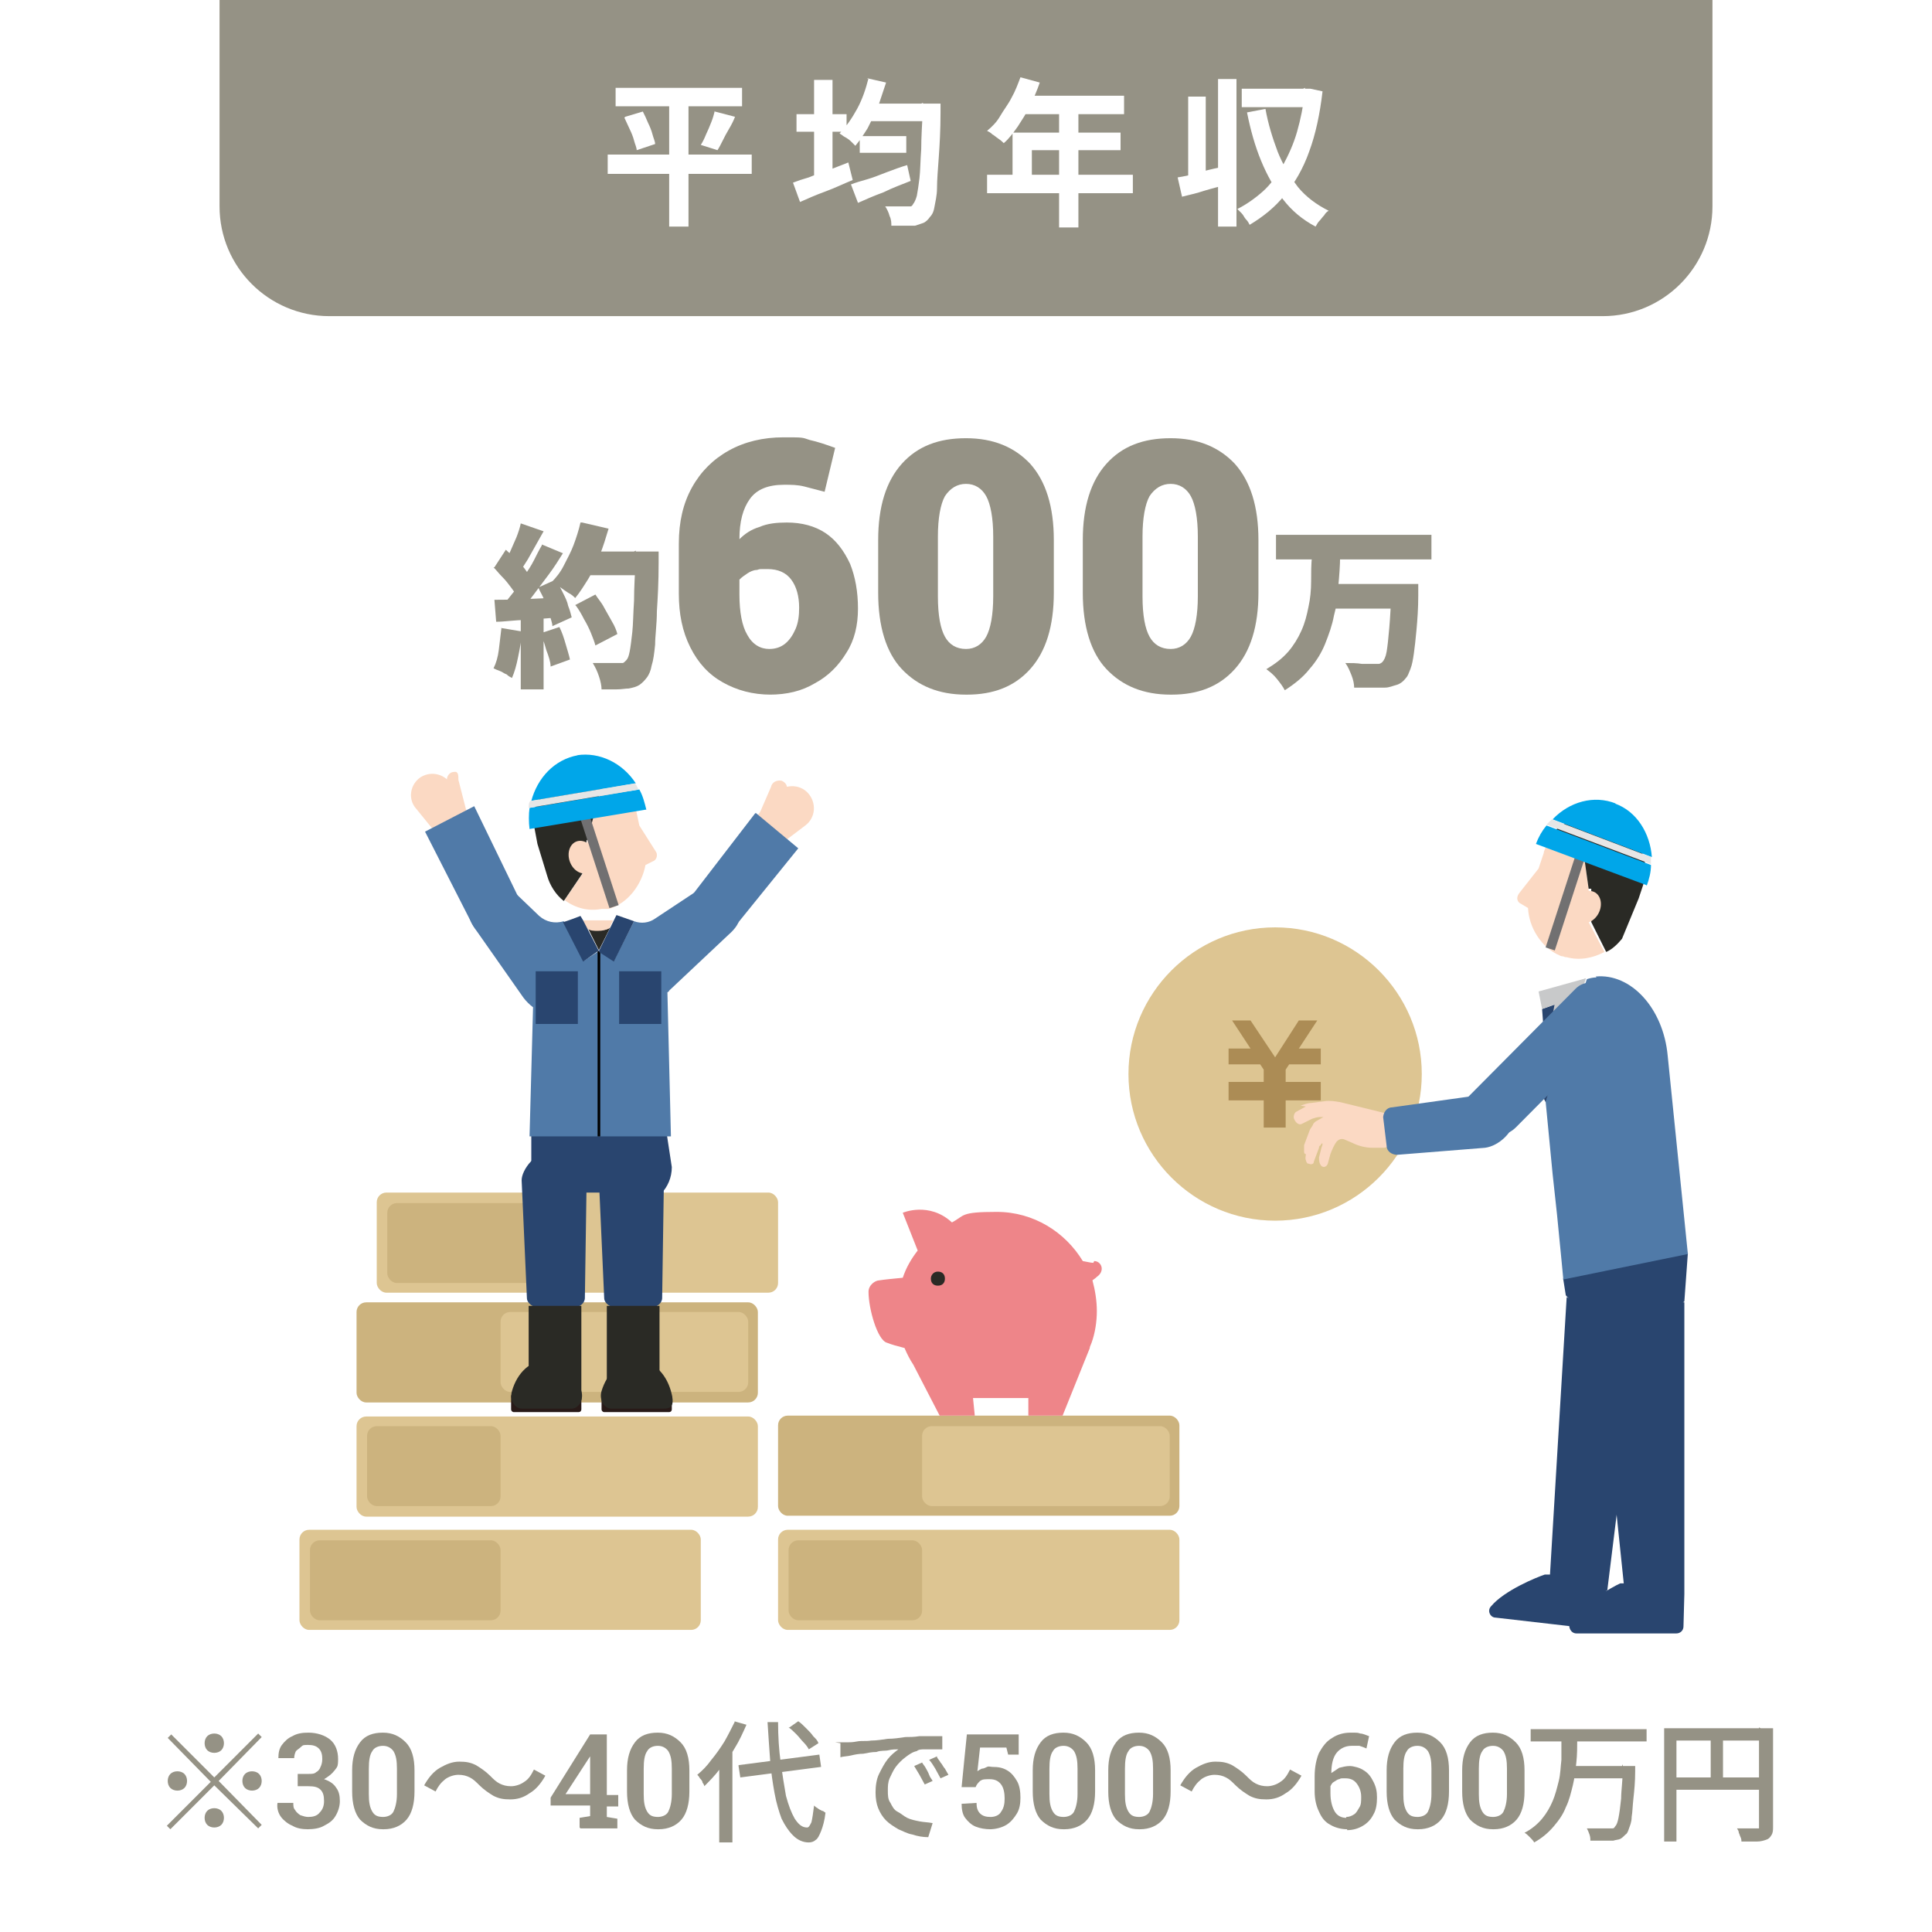 <?xml version="1.0" encoding="UTF-8"?>
<svg xmlns="http://www.w3.org/2000/svg" version="1.1" viewBox="0 0 220 220">
  <!-- Generator: Adobe Illustrator 29.2.1, SVG Export Plug-In . SVG Version: 2.1.0 Build 116)  -->
  <defs>
    <style>
      .st0 {
        fill: #00a6e9;
      }

      .st1 {
        fill: #fff;
      }

      .st2 {
        fill: #281a18;
      }

      .st3 {
        fill: #fbd9c3;
      }

      .st4 {
        fill: none;
        stroke: #000;
        stroke-miterlimit: 10;
        stroke-width: .3px;
      }

      .st5 {
        fill: #959285;
      }

      .st6 {
        fill: #2a2a25;
      }

      .st7 {
        fill: #b3b3b3;
      }

      .st8 {
        fill: #ac8c55;
      }

      .st9 {
        fill: #29456f;
      }

      .st10 {
        fill: #c8c9ca;
      }

      .st11 {
        fill: #ccb37e;
      }

      .st12 {
        fill: #507aa8;
      }

      .st13 {
        fill: #ddc592;
      }

      .st14 {
        fill: #e6e6e6;
      }

      .st15 {
        fill: #717071;
      }

      .st16 {
        fill: #ee8589;
      }
    </style>
  </defs>
  <g id="_レイヤー_3" data-name="レイヤー_3">
    <rect class="st1" width="220" height="220"/>
  </g>
  <g id="_レイヤー_2" data-name="レイヤー_2">
    <g>
      <path class="st9" d="M64.7,137.2h7.5c2.4,0,4.3-1.9,4.3-4.3l-.9-5.9-15.1-.2v6.1c0,2.4,1.9,4.3,4.3,4.3Z"/>
      <g>
        <rect class="st11" x="40.6" y="148.3" width="45.7" height="11.4" rx="1.1" ry="1.1"/>
        <rect class="st13" x="57" y="149.4" width="28.2" height="9.1" rx="1.1" ry="1.1"/>
        <rect class="st13" x="40.6" y="161.2" width="45.7" height="11.4" rx="1.1" ry="1.1" transform="translate(126.9 333.9) rotate(180)"/>
        <rect class="st11" x="41.7" y="162.4" width="15.2" height="9.1" rx="1.1" ry="1.1" transform="translate(98.7 333.9) rotate(180)"/>
        <rect class="st13" x="34.1" y="174.2" width="45.7" height="11.4" rx="1.1" ry="1.1" transform="translate(113.9 359.8) rotate(180)"/>
        <rect class="st11" x="35.2" y="175.3" width="21.7" height="9.1" rx="1.1" ry="1.1" transform="translate(92.2 359.8) rotate(180)"/>
      </g>
      <g>
        <rect class="st11" x="88.6" y="161.2" width="45.7" height="11.4" rx="1.1" ry="1.1"/>
        <rect class="st13" x="105" y="162.4" width="28.2" height="9.1" rx="1.1" ry="1.1"/>
        <rect class="st13" x="88.6" y="174.2" width="45.7" height="11.4" rx="1.1" ry="1.1" transform="translate(222.9 359.8) rotate(180)"/>
        <rect class="st11" x="89.7" y="175.3" width="15.2" height="9.1" rx="1.1" ry="1.1" transform="translate(194.7 359.8) rotate(180)"/>
      </g>
      <g>
        <rect class="st13" x="42.9" y="135.8" width="45.7" height="11.4" rx="1.1" ry="1.1" transform="translate(131.5 283) rotate(180)"/>
        <rect class="st11" x="44" y="136.9" width="21.7" height="9.1" rx="1.1" ry="1.1" transform="translate(109.8 283) rotate(180)"/>
      </g>
      <g>
        <path class="st3" d="M50.1,95.3l2.5.2.5-2.8-1.6-3.2c-.7-1.3-2.3-1.8-3.6-1h0c-1.2.8-1.5,2.5-.5,3.6l2.6,3.2Z"/>
        <path class="st3" d="M51.3,90.4l1.9,2.3-1-3.9c0-.5,0-1-.5-.9h0c-.5,0-.9.5-.8,1.1l.3,1.5Z"/>
      </g>
      <path class="st12" d="M54,91.8l5,10.3c.7,1.5,0,4.1-1.5,4.9h0c-1.5.8-3.2-.6-3.9-2.1l-5.2-10.2,5.6-2.9Z"/>
      <g>
        <path class="st3" d="M88.4,96.4l-2.5-.4v-2.8c.1,0,2.4-2.8,2.4-2.8.9-1.1,2.7-1.2,3.7-.1h0c1,1.1.9,2.8-.3,3.7l-3.3,2.5Z"/>
        <path class="st3" d="M88.9,91.5l-2.4,1.1,1.3-3c.1-.5.6-.8,1.2-.7h0c.5.2.8.7.5,1.2l-.6,1.4Z"/>
      </g>
      <path class="st12" d="M86,92.6l-7,9.1c-1,1.3-.9,4,.4,5.1h0c1.3,1.1,3.3,0,4.3-1.3l7.2-8.9-4.8-4Z"/>
      <path class="st3" d="M72.5,92c-.5-2.3-2-3.4-3.6-4l-2,7.6-.5,3.8-2.1,3.1c1.2.9,2.7,1.3,4.2,1,.1,0,.3,0,.4,0h0c.1,0,.3,0,.4,0,2.2-.6,3.8-2.8,4.2-5l1-.5c.3-.2.4-.7.2-1l-1.9-3-.4-1.9Z"/>
      <path class="st6" d="M66.9,95.6l2-7.6c-.6-.2-1.3-.4-1.8-.4-1.1-.1-2.1,0-3.1.7-1.6,1-3.8,3-3.1,6.2l.3,1.6,1.1,3.6c.3,1.1,1,2.2,1.9,2.9h0s2.1-3.1,2.1-3.1l.5-3.8Z"/>
      <ellipse class="st3" cx="66.3" cy="97.6" rx="1.5" ry="1.9" transform="translate(-28.9 27.9) rotate(-19.6)"/>
      <rect class="st15" x="67.7" y="92.8" width="1.1" height="10.8" transform="translate(-27 25.8) rotate(-18)"/>
      <g>
        <path class="st0" d="M73.5,92.2l-13.2,2.2c-.1-.8-.1-1.7,0-2.4l12.5-2.1c.4.7.6,1.5.8,2.3Z"/>
        <path class="st0" d="M65.7,86c2.6-.4,5.2.9,6.7,3.2l-11.9,2c.7-2.6,2.6-4.7,5.3-5.2Z"/>
        <path class="st14" d="M72.3,89.2c.2.2.3.5.4.7l-12.5,2.1c0-.3,0-.6.2-.8l11.9-2Z"/>
      </g>
      <path class="st12" d="M81.7,99.9l-7.1,4.7c-.7.5-1.6.6-2.4.3h0s-2.3,4.5-2.3,4.5l-1.7-1.1-1.7,1.1-2.3-4.5h0c-1,.3-2,.1-2.8-.6l-4.7-4.5c-2.6,2.2-4.5,3.4-2.5,6.1l5.4,7.7c.3.4.7.8,1.1,1.1l-.4,14.7h16.1l-.4-16.4c0,0,.2-.1.2-.2l6.8-6.4c2.5-2.2.9-3.8-1.2-6.5Z"/>
      <polygon class="st7" points="68.2 108.3 68.2 108.3 68.2 108.4 68.1 108.3 68.2 108.3"/>
      <rect class="st9" x="70.6" y="110.7" width="4.8" height="6" transform="translate(145.9 227.3) rotate(-180)"/>
      <rect class="st9" x="61" y="110.7" width="4.8" height="6" transform="translate(126.8 227.3) rotate(-180)"/>
      <path class="st6" d="M69.5,105.6l-1.3,2.6-1.3-2.6c.4.2.8.3,1.3.3s.9,0,1.3-.3Z"/>
      <path class="st3" d="M68.2,104.8h0s0,0,0,0h0s0,0,0,0h1.6s-.4.9-.4.9c-.4.2-.8.3-1.3.3s-.9,0-1.3-.3l-.4-.9h1.7Z"/>
      <line class="st4" x1="68.2" y1="108.3" x2="68.2" y2="129.4"/>
      <g>
        <rect class="st2" x="68.5" y="158.7" width="8" height="2.1" rx=".3" ry=".3"/>
        <path class="st6" d="M72.5,154.9c1.8,0,3.3,1.4,3.9,3.5s-.3,2-1.1,2h-5.7c-.8,0-1.4-1-1.1-2,.6-2,2.1-3.5,3.9-3.5Z"/>
      </g>
      <g>
        <rect class="st2" x="58.2" y="158.7" width="8" height="2.1" rx=".3" ry=".3" transform="translate(124.4 319.5) rotate(180)"/>
        <path class="st6" d="M62.2,154.9c-1.8,0-3.3,1.4-3.9,3.5-.3,1,.3,2,1.1,2h5.7c.8,0,1.4-1,1.1-2-.6-2-2.1-3.5-3.9-3.5Z"/>
      </g>
      <path class="st9" d="M71.9,131h0c2,0,3.7,2.1,3.7,3.4l-.2,13.4c0,.6-.6,1.1-1.4,1.1h-3.8c-.7,0-1.4-.5-1.4-1.1l-.6-13.4c0-1.2,1.6-3.4,3.7-3.4Z"/>
      <polygon class="st9" points="68.2 108.4 68.2 108.3 68.2 108.3 69.9 104.8 70.2 104.2 72.2 104.9 69.9 109.5 68.2 108.4"/>
      <path class="st9" d="M68.1,108.3h0s-1.7,1.2-1.7,1.2l-2.3-4.5c.2,0,2-.7,2-.7l.3.5,1.8,3.5h0Z"/>
      <rect class="st6" x="69.1" y="148.7" width="6" height="9.5" transform="translate(144.2 306.9) rotate(180)"/>
      <path class="st9" d="M63.1,131h0c2,0,3.7,2.1,3.7,3.4l-.2,13.4c0,.6-.6,1.1-1.4,1.1h-3.8c-.7,0-1.4-.5-1.4-1.1l-.6-13.4c0-1.2,1.6-3.4,3.7-3.4Z"/>
      <rect class="st6" x="60.3" y="148.7" width="6" height="10.7" transform="translate(126.5 308.1) rotate(180)"/>
      <g>
        <path class="st13" d="M145.2,139c9.2,0,16.7-7.5,16.7-16.7s-7.5-16.7-16.7-16.7-16.7,7.5-16.7,16.7,7.5,16.7,16.7,16.7Z"/>
        <polygon class="st8" points="143.9 128.4 146.4 128.4 146.4 125.3 150.4 125.3 150.4 125 150.4 123.2 150.4 123.2 146.4 123.2 146.4 121.8 146.8 121.2 150.4 121.2 150.4 119.4 147.9 119.4 150 116.2 147.9 116.2 145.2 120.4 142.4 116.2 140.3 116.2 142.4 119.4 139.9 119.4 139.9 121.2 143.5 121.2 143.9 121.8 143.9 123.2 139.9 123.2 139.9 123.2 139.9 125 139.9 125.3 143.9 125.3 143.9 128.4"/>
      </g>
      <path class="st9" d="M182.9,181.1l-.4,3.7c0,.4-.5.8-.9.7l-11.3-1.3c-.6,0-1-.8-.5-1.3,1.5-1.8,5.2-3.3,6.1-3.6.1,0,.3,0,.4,0h.2s1.9-31.6,1.9-31.6l8.2,4.5-3.6,29.1Z"/>
      <path class="st3" d="M175.8,97c.8-2.2,2.4-3.2,4-3.6l1.1,7.8v3.8c0,0,1.8,3.4,1.8,3.4-1.3.7-2.8,1-4.3.6-.1,0-.2,0-.4-.1h0c-.1,0-.2,0-.4-.1-2.1-.9-3.5-3.2-3.6-5.4l-1-.6c-.3-.3-.3-.7,0-1.1l2.2-2.8.6-1.8Z"/>
      <path class="st6" d="M180.9,101.2l-1.1-7.8c.7-.2,1.3-.2,1.9-.2,1.1,0,2.1.3,3,1,1.5,1.2,3.4,3.4,2.4,6.6l-.5,1.5-1.9,4.6c-.5.6-1.1,1.2-1.8,1.5l-1.7-3.4v-3.8Z"/>
      <path class="st9" d="M178.8,184.6c1.3-1.9,4.8-3.9,5.7-4.3.1,0,.2,0,.4,0l-3.4-32.7,10.3.7v33.2s-.1,3.7-.1,3.7c0,.5-.4.8-.8.8h-11.4c-.6,0-1-.7-.7-1.3Z"/>
      <polygon class="st9" points="191.8 148.2 183.6 153.3 178.3 147.5 178 145.6 192.2 142.7 191.8 148.2"/>
      <path class="st12" d="M181.7,111.2c4-.4,7.7,3.6,8.2,9l2.3,22.6-14.2,2.9v-.2s-.2-2.1-.2-2.1l-.5-5.1-.5-4.6-.8-8.3,4.7-13.9c.3-.1.7-.2,1.1-.2Z"/>
      <path class="st10" d="M180.6,111.4l-4.7,13.9-.4-3.8c-.5-4.8,1.7-9,5.1-10.1Z"/>
      <path class="st9" d="M177,114.4l-1.4.5.2,2.7-.2.6c-.9,2.4-.8,5,.4,7.3h0s1-3.1,1-3.1l-.6-4.7.6-3.2Z"/>
      <polygon class="st10" points="180.6 111.4 175.2 112.9 175.6 114.9 177 114.4 180.6 111.4"/>
      <path class="st6" d="M181.8,96.7c0,0-5.4-1-5.4-1,0,0,.6-2.1,3.4-2.3s2,3.2,2,3.2Z"/>
      <ellipse class="st3" cx="180.8" cy="103.3" rx="1.9" ry="1.5" transform="translate(8.2 219.9) rotate(-63.8)"/>
      <g>
        <path class="st12" d="M175.5,110h3.3v19c0,1.3-1.1,2.4-2.4,2.4h-1.5c-1.3,0-2.4-1.1-2.4-2.4v-16c0-1.7,1.3-3,3-3Z" transform="translate(215.4 330.1) rotate(-135.2)"/>
        <path class="st3" d="M148.7,126l-1.1.6c-.2.1-.4.6-.2.9.2.4.5.6.8.5l1.2-.6c.3-.1.6-.2.9-.2h.4s0,0,0,0l-.7.4c0,0-.2.1-.3.2,0,0-.2.2-.2.3-.1.2-.3.4-.4.7l-.6,1.6c0,.1,0,.3,0,.4,0,0,0,.2,0,.3,0,0,0,0,0,.1,0,0,0,.1.1.2,0,0,0,0,0,0,0,0,0,0,0,0,0,0,0,0,0,0,0,0,0,0,0,0,0,0,0,0,0,0,0,0,0,0,0,0,0,0,0,0,0,0,0,0,0,0,0,0,0,0,0,0,0,0,0,0,0,0,0,0,0,0,0,0,0,0,0,0,0,0,0,0,0,0,0,0,0,0,0,0,0,0,.1,0,0,0,0,0,0,0h0c0,.2-.1.5,0,.7,0,.1.1.3.2.4,0,0,0,0,.1,0,.2.1.4.1.5,0,0,0,.1,0,.1-.2l.6-1.6s0,0,0,0c0-.1,0-.2.2-.3,0,0,0,0,0,0,0,0,0-.2.2-.2,0,0,0,0,0,0,0,.1,0,.2-.1.4l-.3,1.2c0,.3,0,.7.3,1,0,0,0,0,0,0,0,0,0,0,0,0,0,0,0,0,0,0h0c.3.2.6,0,.7-.3l.3-1.1c.2-.5.4-1,.7-1.4.3-.3.6-.4,1-.2l.7.3c.8.4,1.6.6,2.4.6h1.2c1.5,0,1.8-2.4.6-3.7,0,0,0,0,0,0-.1-.1-.2-.2-.2-.2l-5.3-1.3c-.6-.1-1.2-.2-1.8-.1l-1.5.2h0c-.4,0-.9.2-1.2.3Z"/>
        <path class="st12" d="M157.5,127.2l.4,3.3c0,.6.6,1,1.2,1l10-.8c1.6-.2,3.4-1.9,3.3-3.4h0c-.2-1.5-2.2-2.8-3.9-2.6l-10,1.4c-.6,0-1,.6-1,1.2Z"/>
      </g>
      <rect class="st15" x="177.5" y="97.6" width="1.1" height="10.8" transform="translate(315.7 255.9) rotate(-162)"/>
      <g>
        <path class="st0" d="M187.5,100.8l-12.6-4.7c.3-.8.7-1.5,1.2-2.1l11.9,4.5c0,.8-.2,1.6-.5,2.4Z"/>
        <path class="st0" d="M183.9,91.5c2.5.9,4,3.4,4.2,6.1l-11.3-4.3c1.9-2,4.7-2.8,7.2-1.8Z"/>
        <path class="st14" d="M188,97.6c0,.3,0,.6,0,.8l-11.9-4.5c.2-.2.4-.4.6-.6l11.3,4.3Z"/>
      </g>
      <g>
        <rect class="st6" x="104.8" y="144.4" width="8.1" height="4.2"/>
        <path class="st16" d="M124.5,143.8c-.3,0-.6-.1-1.2-.2-2-3.3-5.6-5.6-9.8-5.6s-3.6.4-5.1,1.2c-2.6-2.4-5.6-1.1-5.6-1.1l1.7,4.3c-.7.9-1.3,1.9-1.7,3.1-1,.1-2.1.2-2.7.3-.4,0-1.2.5-1.2,1.3,0,1.9,1,5.5,2.1,5.8.5.2,1.2.4,2,.6.3.7.6,1.3,1,1.9l3,5.8h4l-.2-2h6.3v2h3.9l3.1-7.7s0,0,0-.1l.2-.5h0c.4-1.1.6-2.4.6-3.6s-.2-2.4-.5-3.5c.1-.1.3-.2.5-.4,1-.7.5-1.8-.3-1.8ZM106,145.6c0-.4.3-.8.8-.8s.8.3.8.8-.3.8-.8.8-.8-.3-.8-.8Z"/>
      </g>
    </g>
  </g>
  <g id="_レイヤー_1" data-name="レイヤー_1">
    <g>
      <path class="st5" d="M24.4,202.4l5-5,.4.4-4.9,5,4.9,5-.4.4-5-4.9-5,5-.4-.4,5-5-4.9-5,.4-.4,5,5ZM21.3,202.8c0,.3-.1.6-.3.8-.2.2-.5.3-.8.3s-.6-.1-.8-.3c-.2-.2-.3-.5-.3-.8s.1-.6.3-.8c.2-.2.5-.3.8-.3s.6.1.8.3c.2.2.3.5.3.8ZM24.4,199.6c-.3,0-.6-.1-.8-.3-.2-.2-.3-.5-.3-.8s.1-.6.3-.8c.2-.2.5-.3.8-.3s.6.1.8.3c.2.2.3.5.3.8s-.1.6-.3.8c-.2.2-.5.3-.8.3ZM24.4,205.9c.3,0,.6.1.8.3.2.2.3.5.3.8s-.1.6-.3.8c-.2.2-.5.3-.8.3s-.6-.1-.8-.3c-.2-.2-.3-.5-.3-.8s.1-.6.3-.8c.2-.2.5-.3.8-.3ZM27.6,202.8c0-.3.1-.6.3-.8.2-.2.5-.3.8-.3s.6.1.8.3c.2.2.3.5.3.8s-.1.6-.3.8c-.2.2-.5.3-.8.3s-.6-.1-.8-.3c-.2-.2-.3-.5-.3-.8Z"/>
      <path class="st5" d="M35.1,208.3c-.7,0-1.3-.1-1.8-.4-.5-.2-1-.6-1.3-1-.3-.4-.5-1-.4-1.6h0s1.8,0,1.8,0c0,.3,0,.6.2.8.1.2.3.4.6.6.3.1.6.2.9.2.5,0,1-.1,1.3-.5.3-.3.5-.7.5-1.3s-.1-1-.4-1.3c-.3-.3-.7-.4-1.4-.4h-1.2v-1.4h1.2c.4,0,.7,0,.9-.2.2-.1.4-.3.5-.6.1-.2.2-.5.2-.9,0-.5-.1-.9-.4-1.2-.3-.3-.7-.4-1.2-.4s-.6,0-.8.2-.4.3-.6.5c-.1.2-.2.5-.2.8h-1.8c0-.6.1-1.1.4-1.5.3-.4.7-.8,1.2-1,.5-.3,1.1-.4,1.8-.4,1,0,1.9.3,2.5.8.6.5.9,1.3.9,2.2s-.1.9-.4,1.3c-.3.4-.7.7-1.2,1,.6.2,1.1.5,1.4,1,.3.4.4.9.4,1.5s-.2,1.2-.5,1.7-.7.8-1.3,1.1c-.5.3-1.2.4-1.9.4Z"/>
      <path class="st5" d="M43.6,208.3c-1.1,0-1.9-.4-2.6-1.1-.6-.7-.9-1.8-.9-3.2v-2.4c0-1.4.3-2.4.9-3.2s1.5-1.1,2.6-1.1,1.9.4,2.6,1.1,1,1.8,1,3.2v2.4c0,1.4-.3,2.5-.9,3.2s-1.5,1.1-2.6,1.1ZM43.6,206.9c.5,0,1-.2,1.2-.6s.4-1.1.4-2v-2.9c0-.9-.1-1.5-.4-2-.3-.4-.7-.6-1.2-.6s-1,.2-1.2.6c-.3.4-.4,1.1-.4,2v2.9c0,.9.1,1.5.4,2s.7.6,1.3.6Z"/>
      <path class="st5" d="M54.6,203.3c-.4-.4-.7-.7-1.1-.9-.4-.2-.8-.3-1.3-.3s-1.1.2-1.5.5c-.5.4-.8.8-1.1,1.4l-1.3-.7c.5-.9,1.1-1.6,1.8-2s1.4-.7,2.2-.7,1.3.1,1.9.4c.5.3,1.1.7,1.6,1.2.4.4.7.7,1.1.9s.8.3,1.3.3,1.1-.2,1.5-.5c.5-.3.8-.8,1.1-1.4l1.3.7c-.5.9-1.1,1.6-1.8,2-.7.5-1.4.7-2.2.7s-1.3-.1-1.9-.4c-.5-.3-1.1-.7-1.6-1.2Z"/>
      <path class="st5" d="M66,208.1v-1.1l1.2-.2v-1.2h-4.5v-.9c0,0,4.5-7.2,4.5-7.2h1.9v6.9h1.3v1.3h-1.3v1.2l1.2.2v1.1h-4.2ZM64.4,204.3h2.8v-4.3h0s-.2.3-.2.3l-2.6,4Z"/>
      <path class="st5" d="M74.9,208.3c-1.1,0-1.9-.4-2.6-1.1-.6-.7-.9-1.8-.9-3.2v-2.4c0-1.4.3-2.4.9-3.2s1.5-1.1,2.6-1.1,1.9.4,2.6,1.1,1,1.8,1,3.2v2.4c0,1.4-.3,2.5-.9,3.2s-1.5,1.1-2.6,1.1ZM74.9,206.9c.5,0,1-.2,1.2-.6s.4-1.1.4-2v-2.9c0-.9-.1-1.5-.4-2-.3-.4-.7-.6-1.2-.6s-1,.2-1.2.6c-.3.4-.4,1.1-.4,2v2.9c0,.9.1,1.5.4,2s.7.6,1.3.6Z"/>
      <path class="st5" d="M83.6,196l1.4.4c-.4.9-.8,1.8-1.3,2.6-.5.9-1.1,1.7-1.7,2.4-.6.8-1.2,1.4-1.8,2,0-.1-.1-.3-.2-.4,0-.2-.2-.4-.3-.5-.1-.2-.2-.3-.3-.4.6-.5,1.1-1,1.6-1.7.5-.6,1-1.3,1.5-2.1.4-.7.8-1.5,1.2-2.3ZM82,200.1l1.4-1.4h0v11.1h-1.5v-9.6ZM84.1,201l9.2-1.2.2,1.4-9.2,1.2-.2-1.3ZM87.2,196.1h1.4c0,1.6.1,3.2.3,4.6s.4,2.7.6,3.8c.3,1.1.6,1.9,1,2.6.4.6.8,1,1.4,1,.2,0,.3-.2.5-.6.1-.4.2-1.1.3-1.9,0,0,.2.2.4.3.1.1.3.2.5.3.2,0,.3.2.4.2-.1.9-.3,1.6-.5,2.1s-.4.9-.6,1c-.2.2-.5.3-.8.3-.7,0-1.3-.3-1.8-.8s-.9-1.1-1.3-1.9c-.3-.8-.6-1.8-.8-2.9-.2-1.1-.4-2.4-.5-3.7-.1-1.4-.2-2.8-.3-4.4ZM89.9,196.7l1-.7c.3.2.6.5.9.8.3.3.6.6.8.9.3.3.5.5.6.8l-1.1.7c-.1-.2-.3-.5-.6-.8s-.5-.6-.8-.9c-.3-.3-.6-.6-.9-.8Z"/>
      <path class="st5" d="M95.1,198.4c.3,0,.6,0,.8,0,.2,0,.4,0,.6,0,.3,0,.6,0,1.1-.1s1,0,1.6-.1c.6,0,1.2-.1,1.9-.2.7,0,1.3-.1,2-.2.5,0,1,0,1.6-.1.5,0,1,0,1.4,0,.4,0,.8,0,1.2,0v1.5c-.3,0-.6,0-1,0s-.7,0-1,0c-.3,0-.7,0-.9.2-.5.1-.9.4-1.3.7-.4.3-.8.7-1.1,1.1-.3.4-.5.9-.7,1.3-.2.5-.2.9-.2,1.4s0,1,.3,1.4c.2.4.4.8.8,1s.7.5,1.1.7c.4.2.9.3,1.4.4s1,.1,1.5.2l-.5,1.6c-.6,0-1.2-.1-1.8-.3-.6-.1-1.1-.4-1.6-.6-.5-.3-1-.6-1.4-1-.4-.4-.7-.9-.9-1.4-.2-.5-.3-1.1-.3-1.8s.1-1.5.4-2.1c.3-.6.6-1.2,1-1.7.4-.5.8-.8,1.2-1.1-.3,0-.7,0-1.1.1s-.9,0-1.4.2c-.5,0-1,.1-1.5.2-.5,0-1,.1-1.4.2s-.9.1-1.2.2v-1.6ZM105,200.7c.1.2.3.4.4.6.1.2.3.5.4.8s.3.5.4.7l-.9.4c-.2-.4-.4-.7-.6-1.1-.2-.3-.4-.7-.6-1l.9-.4ZM106.7,200.1c.1.2.3.4.4.6.2.2.3.5.5.7.1.2.3.5.4.7l-.9.4c-.2-.4-.4-.7-.6-1.1-.2-.3-.4-.7-.7-1l.9-.4Z"/>
      <path class="st5" d="M112.8,208.3c-.6,0-1.2-.1-1.7-.3-.5-.2-.9-.6-1.2-1-.3-.4-.4-1-.4-1.6h0s1.7-.1,1.7-.1c0,.5.1.9.4,1.2.3.3.7.4,1.2.4s1-.2,1.2-.6c.3-.4.4-.9.4-1.5s-.1-1.2-.4-1.6c-.3-.4-.7-.6-1.3-.6s-.8,0-1.1.2c-.2.2-.4.4-.5.7h-1.6c0-.1.6-6,.6-6h5.9v2.3h-1.2l-.2-.8h-3l-.3,2.7c.1-.1.3-.2.5-.3.2,0,.4-.1.6-.2s.4,0,.6,0c.7,0,1.2.1,1.7.4.5.3.8.7,1.1,1.2.3.5.4,1.2.4,1.9s-.1,1.3-.4,1.8c-.3.5-.7,1-1.2,1.3-.5.3-1.2.5-1.9.5Z"/>
      <path class="st5" d="M121.1,208.3c-1.1,0-1.9-.4-2.6-1.1-.6-.7-.9-1.8-.9-3.2v-2.4c0-1.4.3-2.4.9-3.2s1.5-1.1,2.6-1.1,1.9.4,2.6,1.1,1,1.8,1,3.2v2.4c0,1.4-.3,2.5-.9,3.2s-1.5,1.1-2.6,1.1ZM121.1,206.9c.5,0,1-.2,1.2-.6s.4-1.1.4-2v-2.9c0-.9-.1-1.5-.4-2-.3-.4-.7-.6-1.2-.6s-1,.2-1.2.6c-.3.4-.4,1.1-.4,2v2.9c0,.9.1,1.5.4,2s.7.6,1.3.6Z"/>
      <path class="st5" d="M129.7,208.3c-1.1,0-1.9-.4-2.6-1.1-.6-.7-.9-1.8-.9-3.2v-2.4c0-1.4.3-2.4.9-3.2s1.5-1.1,2.6-1.1,1.9.4,2.6,1.1,1,1.8,1,3.2v2.4c0,1.4-.3,2.5-.9,3.2s-1.5,1.1-2.6,1.1ZM129.7,206.9c.5,0,1-.2,1.2-.6s.4-1.1.4-2v-2.9c0-.9-.1-1.5-.4-2-.3-.4-.7-.6-1.2-.6s-1,.2-1.2.6c-.3.4-.4,1.1-.4,2v2.9c0,.9.1,1.5.4,2s.7.6,1.3.6Z"/>
      <path class="st5" d="M140.7,203.3c-.4-.4-.7-.7-1.1-.9-.4-.2-.8-.3-1.3-.3s-1.1.2-1.5.5c-.5.4-.8.8-1.1,1.4l-1.3-.7c.5-.9,1.1-1.6,1.8-2s1.4-.7,2.2-.7,1.3.1,1.9.4c.5.3,1.1.7,1.6,1.2.4.4.7.7,1.1.9s.8.3,1.3.3,1.1-.2,1.5-.5c.5-.3.8-.8,1.1-1.4l1.3.7c-.5.9-1.1,1.6-1.8,2-.7.5-1.4.7-2.2.7s-1.3-.1-1.9-.4c-.5-.3-1.1-.7-1.6-1.2Z"/>
      <path class="st5" d="M153.4,208.3c-.7,0-1.4-.2-1.9-.5-.6-.3-1-.8-1.3-1.5-.3-.6-.5-1.4-.5-2.3v-1.7c0-1.1.2-2,.5-2.7.4-.7.8-1.3,1.5-1.7.6-.4,1.3-.6,2.1-.6s.8,0,1.1.1c.3,0,.7.2,1,.3l-.3,1.4c-.2-.1-.5-.2-.8-.3-.3,0-.6,0-.9,0-.7,0-1.3.3-1.7.8-.4.5-.6,1.3-.6,2.3h0c.3-.2.6-.4.9-.6.4-.1.8-.2,1.2-.2s1.2.2,1.6.5c.5.3.8.7,1.1,1.3s.4,1.1.4,1.8-.1,1.4-.4,1.9c-.3.6-.7,1-1.2,1.3-.5.3-1.1.5-1.8.5ZM153.3,206.9c.3,0,.6-.1.9-.3s.4-.5.6-.8.2-.7.2-1.2c0-.6-.2-1.1-.5-1.5-.3-.4-.7-.6-1.3-.6s-.5,0-.7.1c-.2,0-.4.2-.6.3-.2.1-.3.3-.4.5v.8c0,.9.2,1.6.5,2.1.3.5.8.7,1.3.7Z"/>
      <path class="st5" d="M161.4,208.3c-1.1,0-1.9-.4-2.6-1.1-.6-.7-.9-1.8-.9-3.2v-2.4c0-1.4.3-2.4.9-3.2s1.5-1.1,2.6-1.1,1.9.4,2.6,1.1,1,1.8,1,3.2v2.4c0,1.4-.3,2.5-.9,3.2s-1.5,1.1-2.6,1.1ZM161.4,206.9c.5,0,1-.2,1.2-.6s.4-1.1.4-2v-2.9c0-.9-.1-1.5-.4-2-.3-.4-.7-.6-1.2-.6s-1,.2-1.2.6c-.3.4-.4,1.1-.4,2v2.9c0,.9.1,1.5.4,2s.7.6,1.3.6Z"/>
      <path class="st5" d="M170,208.3c-1.1,0-1.9-.4-2.6-1.1-.6-.7-.9-1.8-.9-3.2v-2.4c0-1.4.3-2.4.9-3.2s1.5-1.1,2.6-1.1,1.9.4,2.6,1.1,1,1.8,1,3.2v2.4c0,1.4-.3,2.5-.9,3.2s-1.5,1.1-2.6,1.1ZM170,206.9c.5,0,1-.2,1.2-.6s.4-1.1.4-2v-2.9c0-.9-.1-1.5-.4-2-.3-.4-.7-.6-1.2-.6s-1,.2-1.2.6c-.3.4-.4,1.1-.4,2v2.9c0,.9.1,1.5.4,2s.7.6,1.3.6Z"/>
      <path class="st5" d="M178.1,198.1h1.5c0,.8,0,1.7-.1,2.6s-.2,1.8-.4,2.6-.4,1.7-.8,2.5c-.3.8-.8,1.5-1.4,2.2-.6.7-1.3,1.3-2.2,1.8-.1-.2-.3-.4-.5-.6-.2-.2-.4-.4-.6-.5.8-.4,1.5-1,2-1.6.5-.6.9-1.3,1.2-2,.3-.7.5-1.5.7-2.3s.2-1.6.3-2.4c0-.8,0-1.6,0-2.4ZM174.3,196.9h13.2v1.4h-13.2v-1.4ZM179,201.1h6.2v1.4h-6.2v-1.4ZM184.7,201.1h1.5c0,.2,0,.3,0,.4,0,.1,0,.2,0,.2,0,1.2-.1,2.2-.2,3.1s-.1,1.5-.2,2.1c0,.6-.2,1-.3,1.3-.1.3-.2.6-.4.7-.2.2-.4.4-.6.5s-.5.1-.8.2c-.3,0-.7,0-1.1,0-.5,0-1,0-1.5,0,0-.2,0-.4-.1-.7s-.2-.5-.3-.7c.5,0,1.1,0,1.5,0s.8,0,1,0c.2,0,.3,0,.4,0,.1,0,.2,0,.3-.2.2-.2.3-.5.4-1,.1-.5.2-1.2.3-2.2,0-.9.2-2.2.2-3.6v-.3Z"/>
      <path class="st5" d="M189.4,196.8h11.8v1.4h-10.3v11.5h-1.4v-12.9ZM190.2,202.4h11v1.4h-11v-1.4ZM194.8,197.6h1.4v5.5h-1.4v-5.5ZM200.5,196.8h1.4v11.2c0,.4,0,.7-.2,1s-.3.4-.6.5c-.3.1-.6.2-1.1.2-.4,0-1,0-1.7,0,0-.1,0-.3-.1-.5s-.1-.3-.2-.5c0-.2-.1-.3-.2-.5.3,0,.6,0,.9,0s.6,0,.8,0c.2,0,.4,0,.5,0,.1,0,.2,0,.3,0,0,0,0-.1,0-.3v-11.2Z"/>
    </g>
    <g>
      <path class="st5" d="M57,71.5l2.4.4c0,1-.2,1.9-.4,2.9s-.4,1.7-.7,2.4c-.2-.1-.4-.2-.6-.4-.3-.1-.5-.3-.8-.4-.3-.1-.5-.2-.7-.3.3-.6.5-1.3.6-2.1.1-.8.2-1.7.3-2.5ZM56.3,64.6l1.3-2c.3.3.7.6,1.1,1,.4.4.7.7,1,1.1.3.4.5.7.7,1l-1.5,2.3c-.1-.3-.4-.7-.7-1.1-.3-.4-.6-.8-1-1.2-.4-.4-.7-.8-1-1.1ZM56.3,68.3c.9,0,2.1,0,3.4-.1,1.3,0,2.7-.1,4-.2v2.3c-1.3.1-2.5.2-3.8.3-1.3,0-2.4.2-3.4.2l-.2-2.5ZM61.7,62l2.4,1c-.5.8-1,1.6-1.6,2.4s-1.2,1.6-1.8,2.4c-.6.8-1.1,1.4-1.7,2l-1.7-.9c.4-.5.8-1,1.2-1.5.4-.6.8-1.2,1.2-1.8.4-.6.8-1.2,1.1-1.8.3-.6.6-1.2.9-1.7ZM59.3,59.6l2.6.9c-.3.5-.6,1.1-.9,1.6-.3.5-.6,1.1-.9,1.6-.3.5-.6.9-.8,1.3l-1.9-.8c.2-.4.5-.9.7-1.4.2-.5.5-1.1.7-1.6s.4-1.1.5-1.6ZM59.3,69.6h2.6v8.9h-2.6v-8.9ZM61.3,66.9l2-.9c.3.5.5.9.8,1.5s.5,1,.6,1.5c.2.5.3.9.4,1.3l-2.2,1c0-.4-.2-.8-.3-1.3-.2-.5-.4-1-.6-1.6s-.5-1-.7-1.5ZM61.6,72.1l2.1-.7c.3.6.5,1.2.7,1.9.2.7.4,1.3.5,1.8l-2.2.8c0-.5-.2-1.1-.5-1.9-.2-.7-.4-1.4-.7-2ZM66.3,59.5l3,.7c-.3,1-.6,2-1,3-.4,1-.8,1.9-1.3,2.7-.5.8-1,1.6-1.5,2.2-.2-.2-.4-.4-.8-.6-.3-.2-.6-.4-1-.7s-.6-.4-.9-.5c.5-.5,1-1.1,1.4-1.9s.8-1.5,1.1-2.3c.3-.8.6-1.7.8-2.6ZM65.5,68.9l2.3-1.2c.3.5.7.9,1,1.5.3.5.6,1.1.9,1.6s.5,1,.6,1.4l-2.5,1.3c-.1-.4-.3-.9-.5-1.4-.2-.5-.5-1.1-.8-1.6-.3-.6-.6-1.1-.9-1.5ZM66.5,62.8h6.9v2.7h-6.9v-2.7ZM72.2,62.8h2.8v.8c0,.2,0,.4,0,.5,0,2.2-.1,4-.2,5.5,0,1.5-.2,2.8-.2,3.8-.1,1-.2,1.8-.4,2.4-.1.6-.3,1-.5,1.3-.3.4-.6.7-.9.9-.3.2-.7.3-1.2.4-.4,0-.8.1-1.4.1-.6,0-1.2,0-1.7,0,0-.4-.1-.9-.3-1.5-.2-.6-.4-1-.7-1.5.6,0,1.2,0,1.7,0,.5,0,.9,0,1.2,0s.4,0,.5,0c.1,0,.2-.1.4-.3.2-.2.3-.5.4-1s.2-1.3.3-2.2.1-2.1.2-3.6c0-1.4.1-3.1.2-5.1v-.6Z"/>
      <path class="st5" d="M87.8,79.1c-2.1,0-3.9-.5-5.5-1.4-1.6-.9-2.8-2.2-3.7-4s-1.3-3.8-1.3-6.1v-5.7c0-2.5.5-4.6,1.5-6.4s2.4-3.2,4.2-4.2c1.8-1,3.9-1.5,6.2-1.5s2.1,0,3,.3c.9.2,1.8.5,2.9.9l-1.2,5c-.8-.2-1.5-.4-2.3-.6-.8-.2-1.5-.2-2.3-.2-1.8,0-3.1.5-3.9,1.6-.8,1.1-1.2,2.6-1.2,4.6h0c.6-.6,1.3-1.1,2.3-1.4.9-.4,2-.5,3.1-.5,1.7,0,3.2.4,4.4,1.2,1.2.8,2.1,2,2.8,3.5.6,1.5.9,3.2.9,5.1s-.4,3.6-1.3,5c-.9,1.5-2.1,2.7-3.6,3.5-1.5.9-3.2,1.3-5.2,1.3ZM87.6,73.9c.7,0,1.3-.2,1.8-.6.5-.4.9-1,1.2-1.7.3-.7.4-1.5.4-2.4,0-1.3-.3-2.4-.9-3.2-.6-.8-1.5-1.2-2.7-1.2s-.8,0-1.2.1c-.4,0-.8.2-1.1.4-.3.2-.6.4-.9.7v1.7c0,2,.3,3.6.9,4.6.6,1.1,1.5,1.6,2.5,1.6Z"/>
      <path class="st5" d="M110,79.1c-3.1,0-5.5-1-7.3-2.9s-2.7-4.9-2.7-8.7v-6c0-3.8.9-6.7,2.7-8.7,1.8-2,4.2-2.9,7.3-2.9s5.5,1,7.3,2.9c1.8,2,2.7,4.9,2.7,8.7v6c0,3.8-.9,6.7-2.7,8.7-1.8,2-4.2,2.9-7.2,2.9ZM110,73.9c1,0,1.8-.5,2.3-1.4.5-.9.8-2.5.8-4.6v-6.8c0-2.1-.3-3.7-.8-4.6-.5-.9-1.3-1.4-2.3-1.4s-1.8.5-2.4,1.4c-.5.9-.8,2.5-.8,4.6v6.8c0,2.2.3,3.7.8,4.6.5.9,1.3,1.4,2.4,1.4Z"/>
      <path class="st5" d="M133.3,79.1c-3.1,0-5.5-1-7.3-2.9s-2.7-4.9-2.7-8.7v-6c0-3.8.9-6.7,2.7-8.7,1.8-2,4.2-2.9,7.3-2.9s5.5,1,7.3,2.9c1.8,2,2.7,4.9,2.7,8.7v6c0,3.8-.9,6.7-2.7,8.7-1.8,2-4.2,2.9-7.2,2.9ZM133.3,73.9c1,0,1.8-.5,2.3-1.4.5-.9.8-2.5.8-4.6v-6.8c0-2.1-.3-3.7-.8-4.6-.5-.9-1.3-1.4-2.3-1.4s-1.8.5-2.4,1.4c-.5.9-.8,2.5-.8,4.6v6.8c0,2.2.3,3.7.8,4.6.5.9,1.3,1.4,2.4,1.4Z"/>
      <path class="st5" d="M149.5,63.3h3.1c0,1.1-.1,2.3-.2,3.4,0,1.1-.2,2.3-.5,3.4-.2,1.1-.6,2.2-1,3.2-.4,1-1,2-1.8,2.9-.7.9-1.7,1.7-2.8,2.4-.2-.4-.5-.8-.9-1.3-.4-.5-.8-.8-1.2-1.1,1-.6,1.8-1.2,2.5-2,.6-.7,1.1-1.5,1.5-2.4.4-.9.6-1.7.8-2.7.2-.9.3-1.9.3-2.9,0-1,0-1.9.1-2.9ZM145.3,60.9h17.7v2.8h-17.7v-2.8ZM151.7,66.5h7.8v2.8h-7.8v-2.8ZM158.4,66.5h3.1c0,.3,0,.6,0,.8,0,.2,0,.4,0,.5,0,1.5-.1,2.8-.2,3.9s-.2,2-.3,2.7c-.1.7-.2,1.3-.4,1.8s-.3.8-.5,1c-.3.4-.7.7-1.1.8s-.8.3-1.3.3c-.4,0-.9,0-1.6,0s-1.3,0-1.9,0c0-.4-.1-.9-.3-1.4-.2-.5-.4-1-.7-1.4.7,0,1.3,0,1.9.1.6,0,1.1,0,1.4,0s.4,0,.5,0,.3-.1.4-.2c.2-.2.4-.6.5-1.2.1-.6.2-1.5.3-2.7s.2-2.6.2-4.4v-.5Z"/>
    </g>
    <path class="st5" d="M182.5,36H37.5c-6.9,0-12.5-5.6-12.5-12.5h0V0h170v23.5h0c0,6.9-5.6,12.5-12.5,12.5Z"/>
    <g>
      <path class="st1" d="M69.2,17.6h16.4v2.2h-16.4v-2.2ZM70.1,10h14.4v2.1h-14.4v-2.1ZM71.2,13.3l2-.6c.2.4.4.8.6,1.3.2.4.4.9.5,1.3.1.4.3.8.3,1.1l-2.1.7c0-.3-.2-.7-.3-1.1-.1-.4-.3-.9-.5-1.3s-.4-.9-.6-1.3ZM76.2,10.9h2.2v14.9h-2.2v-14.9ZM81.4,12.7l2.3.6c-.2.5-.4.9-.7,1.4s-.5.9-.7,1.3-.4.8-.6,1.1l-1.9-.6c.2-.3.4-.7.6-1.2.2-.4.4-.9.6-1.4.2-.5.3-.9.4-1.3Z"/>
      <path class="st1" d="M90.3,20.8c.5-.2,1.1-.4,1.8-.6.7-.3,1.4-.5,2.2-.8.8-.3,1.5-.6,2.3-.9l.5,2c-1,.4-2,.9-3.1,1.3-1.1.4-2,.8-2.9,1.2l-.8-2.2ZM90.7,13h5.7v2h-5.7v-2ZM92.7,9.1h2.1v12h-2.1v-12ZM98.7,8.9l2.2.5c-.3.9-.6,1.8-.9,2.7-.4.9-.8,1.7-1.2,2.5-.5.8-.9,1.4-1.4,2-.1-.1-.3-.3-.5-.5-.2-.2-.5-.4-.7-.5s-.4-.3-.6-.4c.7-.7,1.4-1.7,2-2.8s1-2.3,1.3-3.5ZM96.9,21c.5-.2,1.2-.4,1.9-.6s1.4-.5,2.2-.8c.8-.3,1.6-.6,2.3-.8l.4,1.8c-1,.4-2.1.8-3.1,1.3-1.1.4-2,.8-2.9,1.2l-.8-2.1ZM97.9,15.5h5.3v1.9h-5.3v-1.9ZM98.7,11.8h6.9v2h-6.9v-2ZM104.9,11.8h2.2v.6c0,.2,0,.3,0,.4,0,2-.1,3.7-.2,5.1s-.2,2.6-.2,3.5c0,.9-.2,1.6-.3,2.2s-.3.9-.5,1.1c-.2.3-.5.6-.8.7-.3.1-.6.2-.9.3-.3,0-.8,0-1.2,0-.5,0-1,0-1.5,0,0-.3,0-.7-.2-1.1-.1-.4-.3-.8-.5-1.1.5,0,1,0,1.5,0,.4,0,.8,0,1,0s.3,0,.4,0,.2-.1.3-.3c.1-.1.3-.5.4-.9.1-.5.2-1.2.3-2s.1-2,.2-3.3c0-1.3.1-2.9.2-4.8v-.5Z"/>
      <path class="st1" d="M116.2,8.8l2.2.6c-.3.9-.7,1.8-1.1,2.6-.4.9-.9,1.6-1.4,2.4-.5.7-1,1.4-1.6,1.9-.1-.1-.3-.3-.6-.5s-.5-.4-.7-.5c-.2-.2-.4-.3-.6-.4.6-.5,1.1-1,1.5-1.7s.9-1.3,1.3-2.1c.4-.7.7-1.5,1-2.3ZM112.4,19.9h16.6v2.1h-16.6v-2.1ZM115.3,15.1h12.3v2h-10.1v3.8h-2.2v-5.8ZM116.6,10.9h11.4v2.1h-12.5l1-2.1ZM120.6,12h2.2v13.9h-2.2v-13.9Z"/>
      <path class="st1" d="M134.1,20.2c.7-.1,1.6-.3,2.6-.6s2-.5,3-.7l.3,2c-.9.3-1.8.5-2.8.8-.9.3-1.8.5-2.6.7l-.5-2.2ZM135.3,11h2v9.7h-2v-9.7ZM138.7,9h2.1v16.8h-2.1V9ZM148.4,10.1h.8c0,0,1.4.3,1.4.3-.3,2.6-.8,4.9-1.5,6.8-.7,2-1.7,3.7-2.8,5-1.1,1.4-2.5,2.5-4,3.4-.1-.2-.2-.4-.4-.6-.2-.2-.3-.5-.5-.7-.2-.2-.4-.4-.5-.5,1-.5,2-1.2,2.9-2,.9-.8,1.6-1.8,2.3-3,.6-1.1,1.2-2.4,1.6-3.8.4-1.4.7-2.9.9-4.5v-.5ZM141.4,10.1h7.5v2.1h-7.5v-2.1ZM144.1,12.4c.3,1.7.8,3.3,1.4,4.9.6,1.5,1.4,2.8,2.3,4,.9,1.1,2.1,2,3.5,2.7-.2.1-.4.3-.5.5-.2.2-.4.5-.6.7-.2.2-.3.5-.4.6-1.5-.8-2.7-1.8-3.7-3.1-1-1.3-1.8-2.7-2.5-4.4s-1.2-3.5-1.6-5.5l2.1-.4Z"/>
    </g>
  </g>
</svg>
